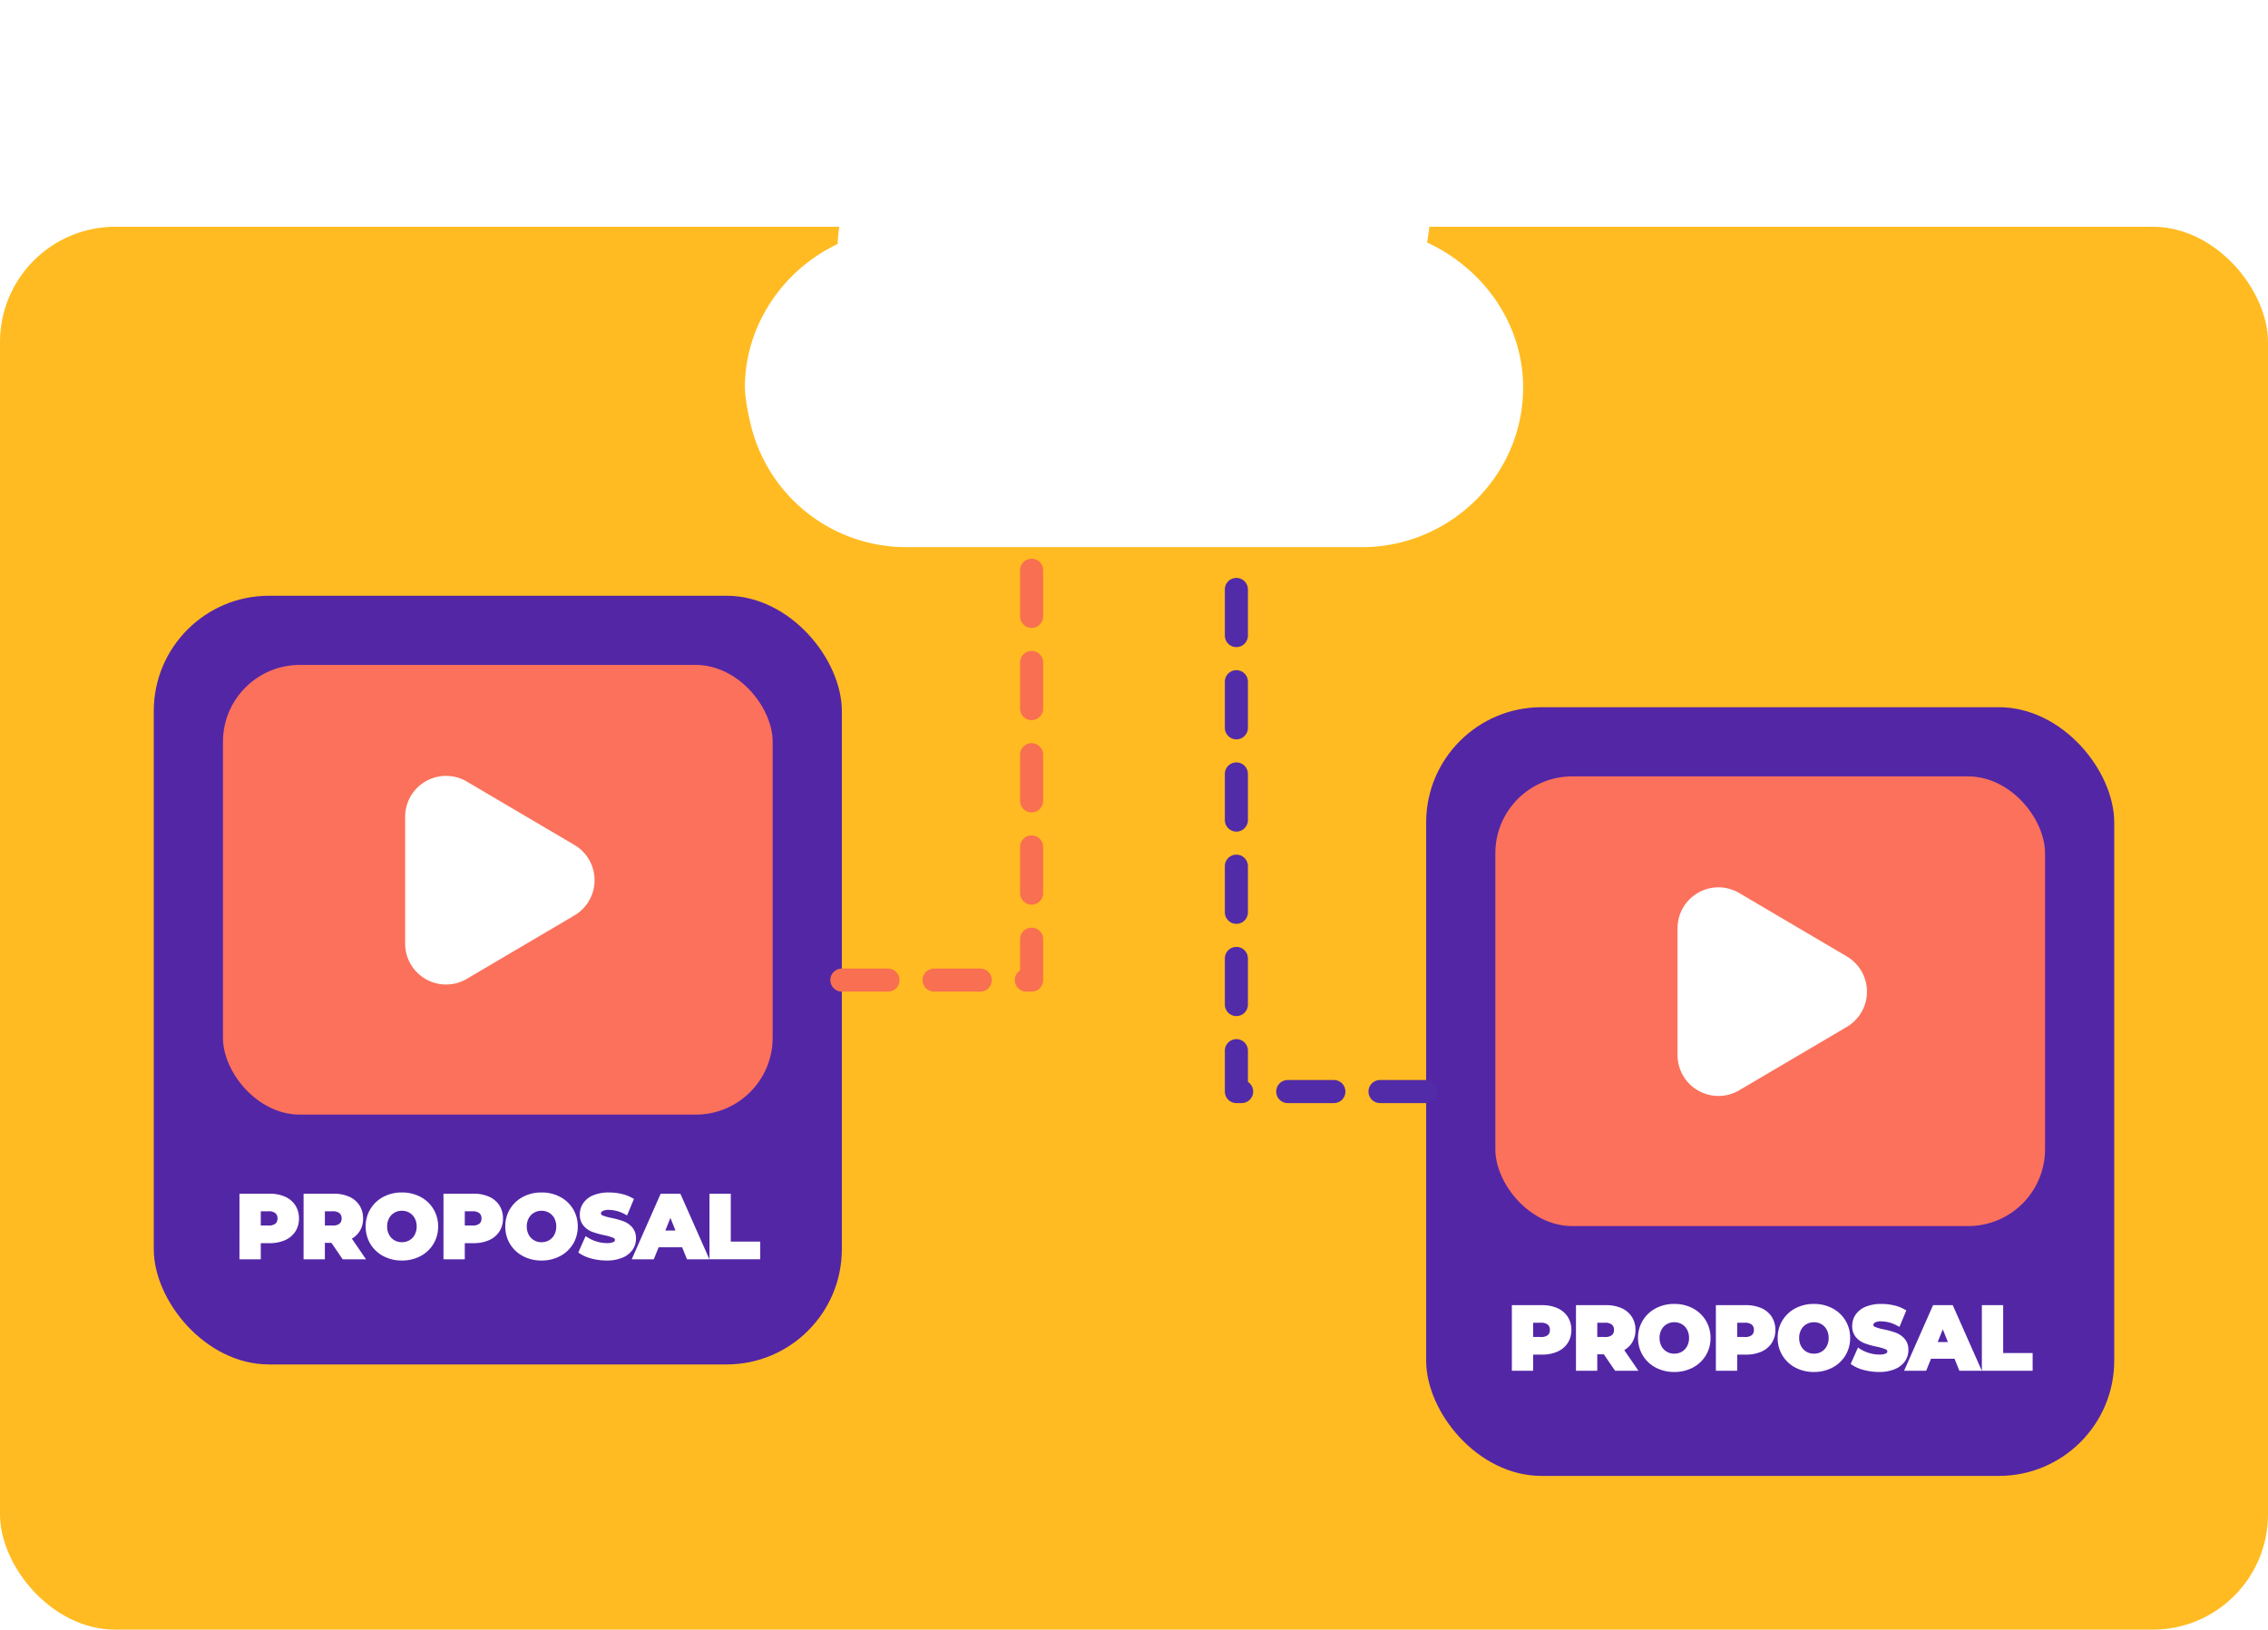 <svg xmlns="http://www.w3.org/2000/svg" xmlns:xlink="http://www.w3.org/1999/xlink" width="590" height="424" viewBox="0 0 590 424"><defs><filter id="a" x="75.394" y="171.848" width="109.276" height="114.307" filterUnits="userSpaceOnUse"><feOffset input="SourceAlpha"/><feGaussianBlur stdDeviation="10" result="b"/><feFlood flood-color="#ffffb4"/><feComposite operator="in" in2="b"/><feComposite in="SourceGraphic"/></filter><filter id="c" x="406.394" y="200.848" width="109.276" height="114.307" filterUnits="userSpaceOnUse"><feOffset input="SourceAlpha"/><feGaussianBlur stdDeviation="10" result="d"/><feFlood flood-color="#ffffb4"/><feComposite operator="in" in2="d"/><feComposite in="SourceGraphic"/></filter></defs><g transform="translate(-968 -26544)"><rect width="590" height="365" rx="30" transform="translate(968 26603)" fill="#ffbb21"/><g transform="translate(1161.769 26468)"><g transform="translate(0 76)"><path d="M177.46,139.092a53.391,53.391,0,0,0-98.281-37.176,41.648,41.648,0,0,0-55.052,37.57C9.774,146.3,0,160.819,0,176.836a42.333,42.333,0,0,0,1.189,8.121l.006.006a41.587,41.587,0,0,0,40.721,33.394h118.63c22.892,0,41.916-18.629,41.916-41.521C202.462,160.646,192.555,146.072,177.46,139.092Z" transform="translate(0 -76)" fill="#fff"/></g></g><g transform="translate(-23 -2.947)"><rect width="179" height="200" rx="30" transform="translate(1031 26701.947)" fill="#5326a6"/><rect width="143" height="117" rx="20" transform="translate(1049 26719.947)" fill="#fc715b"/><path d="M-73.844-19.671a9.161,9.161,0,0,1,3.786.723,5.614,5.614,0,0,1,2.478,2.065,5.662,5.662,0,0,1,.872,3.155,5.606,5.606,0,0,1-.872,3.143,5.642,5.642,0,0,1-2.478,2.054,9.161,9.161,0,0,1-3.786.723h-2.8v4.2h-4.543V-19.671Zm-.275,8.283A3.174,3.174,0,0,0-72.008-12a2.154,2.154,0,0,0,.711-1.732,2.189,2.189,0,0,0-.711-1.744,3.133,3.133,0,0,0-2.111-.62h-2.524v4.7Zm16.635,3.511h-2.478v4.268h-4.543V-19.671h7.342a9.161,9.161,0,0,1,3.786.723A5.614,5.614,0,0,1-50.9-16.883a5.662,5.662,0,0,1,.872,3.155,5.594,5.594,0,0,1-.815,3.04A5.509,5.509,0,0,1-53.17-8.657l3.465,5.048H-54.57Zm2.868-5.851a2.189,2.189,0,0,0-.711-1.744,3.133,3.133,0,0,0-2.111-.62h-2.524v4.7h2.524A3.174,3.174,0,0,0-55.327-12,2.154,2.154,0,0,0-54.616-13.728Zm15.189,10.44A9.606,9.606,0,0,1-44-4.367a8.1,8.1,0,0,1-3.189-2.983,8.09,8.09,0,0,1-1.159-4.291,8.09,8.09,0,0,1,1.159-4.291A8.1,8.1,0,0,1-44-18.914a9.606,9.606,0,0,1,4.577-1.078,9.606,9.606,0,0,1,4.577,1.078,8.1,8.1,0,0,1,3.189,2.983A8.09,8.09,0,0,1-30.5-11.64,8.09,8.09,0,0,1-31.66-7.349a8.1,8.1,0,0,1-3.189,2.983A9.606,9.606,0,0,1-39.426-3.288Zm0-3.763a4.3,4.3,0,0,0,2.2-.574,4.126,4.126,0,0,0,1.56-1.618,4.9,4.9,0,0,0,.574-2.4,4.9,4.9,0,0,0-.574-2.4,4.126,4.126,0,0,0-1.56-1.618,4.3,4.3,0,0,0-2.2-.574,4.3,4.3,0,0,0-2.2.574,4.126,4.126,0,0,0-1.56,1.618,4.9,4.9,0,0,0-.574,2.4,4.9,4.9,0,0,0,.574,2.4,4.126,4.126,0,0,0,1.56,1.618A4.3,4.3,0,0,0-39.426-7.051Zm18.654-12.62a9.161,9.161,0,0,1,3.786.723,5.614,5.614,0,0,1,2.478,2.065,5.662,5.662,0,0,1,.872,3.155,5.606,5.606,0,0,1-.872,3.143,5.642,5.642,0,0,1-2.478,2.054,9.161,9.161,0,0,1-3.786.723h-2.8v4.2h-4.543V-19.671Zm-.275,8.283A3.174,3.174,0,0,0-18.937-12a2.154,2.154,0,0,0,.711-1.732,2.189,2.189,0,0,0-.711-1.744,3.133,3.133,0,0,0-2.111-.62h-2.524v4.7ZM-3.1-3.288A9.606,9.606,0,0,1-7.682-4.367a8.1,8.1,0,0,1-3.189-2.983A8.09,8.09,0,0,1-12.03-11.64a8.09,8.09,0,0,1,1.159-4.291,8.1,8.1,0,0,1,3.189-2.983A9.606,9.606,0,0,1-3.1-19.992a9.606,9.606,0,0,1,4.577,1.078,8.1,8.1,0,0,1,3.189,2.983A8.09,8.09,0,0,1,5.821-11.64,8.09,8.09,0,0,1,4.662-7.349,8.1,8.1,0,0,1,1.473-4.367,9.606,9.606,0,0,1-3.1-3.288Zm0-3.763A4.3,4.3,0,0,0-.9-7.625,4.126,4.126,0,0,0,.658-9.242a4.9,4.9,0,0,0,.574-2.4,4.9,4.9,0,0,0-.574-2.4A4.126,4.126,0,0,0-.9-15.655a4.3,4.3,0,0,0-2.2-.574,4.3,4.3,0,0,0-2.2.574,4.126,4.126,0,0,0-1.56,1.618,4.9,4.9,0,0,0-.574,2.4,4.9,4.9,0,0,0,.574,2.4,4.126,4.126,0,0,0,1.56,1.618A4.3,4.3,0,0,0-3.1-7.051ZM13.852-3.288a14.849,14.849,0,0,1-3.786-.482A9.312,9.312,0,0,1,7.083-5.055L8.574-8.4a9.651,9.651,0,0,0,2.5,1.147,9.521,9.521,0,0,0,2.8.436q2.616,0,2.616-1.308a1.083,1.083,0,0,0-.746-1.021,13.714,13.714,0,0,0-2.4-.7,22.886,22.886,0,0,1-3.029-.837A5.1,5.1,0,0,1,8.23-12.122a3.875,3.875,0,0,1-.872-2.662,4.608,4.608,0,0,1,.8-2.65,5.374,5.374,0,0,1,2.4-1.87,9.869,9.869,0,0,1,3.912-.688,13.8,13.8,0,0,1,3.12.356A9.556,9.556,0,0,1,20.3-18.592l-1.4,3.373a9.35,9.35,0,0,0-4.451-1.239,3.732,3.732,0,0,0-1.973.4,1.2,1.2,0,0,0-.62,1.044,1.035,1.035,0,0,0,.734.964,13.276,13.276,0,0,0,2.363.665,22.139,22.139,0,0,1,3.04.837,5.25,5.25,0,0,1,2.088,1.423,3.8,3.8,0,0,1,.883,2.65,4.518,4.518,0,0,1-.8,2.616,5.474,5.474,0,0,1-2.409,1.87A9.745,9.745,0,0,1,13.852-3.288ZM33.814-6.73H27.022L25.76-3.609H21.125l7.09-16.061h4.474L39.8-3.609H35.076Zm-1.331-3.35-2.065-5.14-2.065,5.14Zm8.6-9.591H45.63V-7.212h7.664v3.6H41.087Z" transform="translate(1134.978 26877.695)" fill="#fff"/><path d="M-39.426-20.492a10.144,10.144,0,0,1,4.812,1.137,8.633,8.633,0,0,1,3.382,3.165A8.62,8.62,0,0,1-30-11.64a8.62,8.62,0,0,1-1.232,4.551,8.633,8.633,0,0,1-3.382,3.165,10.144,10.144,0,0,1-4.812,1.137,10.144,10.144,0,0,1-4.812-1.137A8.633,8.633,0,0,1-47.62-7.089a8.62,8.62,0,0,1-1.232-4.551,8.62,8.62,0,0,1,1.232-4.551,8.632,8.632,0,0,1,3.382-3.165A10.144,10.144,0,0,1-39.426-20.492Zm0,16.7a9.157,9.157,0,0,0,4.343-1.02,7.646,7.646,0,0,0,3-2.8A7.634,7.634,0,0,0-31-11.64a7.634,7.634,0,0,0-1.086-4.031,7.646,7.646,0,0,0-3-2.8,9.157,9.157,0,0,0-4.343-1.02,9.156,9.156,0,0,0-4.343,1.02,7.646,7.646,0,0,0-3,2.8,7.634,7.634,0,0,0-1.086,4.031,7.634,7.634,0,0,0,1.086,4.031,7.646,7.646,0,0,0,3,2.8A9.157,9.157,0,0,0-39.426-3.788ZM-3.1-20.492a10.144,10.144,0,0,1,4.812,1.137,8.633,8.633,0,0,1,3.382,3.165A8.62,8.62,0,0,1,6.321-11.64,8.62,8.62,0,0,1,5.089-7.089,8.632,8.632,0,0,1,1.707-3.925,10.144,10.144,0,0,1-3.1-2.788,10.144,10.144,0,0,1-7.917-3.925,8.633,8.633,0,0,1-11.3-7.089,8.62,8.62,0,0,1-12.53-11.64,8.62,8.62,0,0,1-11.3-16.191a8.632,8.632,0,0,1,3.382-3.165A10.144,10.144,0,0,1-3.1-20.492Zm0,16.7a9.157,9.157,0,0,0,4.343-1.02,7.646,7.646,0,0,0,3-2.8A7.634,7.634,0,0,0,5.321-11.64a7.634,7.634,0,0,0-1.086-4.031,7.646,7.646,0,0,0-3-2.8A9.157,9.157,0,0,0-3.1-19.492a9.156,9.156,0,0,0-4.343,1.02,7.646,7.646,0,0,0-3,2.8A7.634,7.634,0,0,0-11.53-11.64a7.634,7.634,0,0,0,1.086,4.031,7.646,7.646,0,0,0,3,2.8A9.157,9.157,0,0,0-3.1-3.788Zm17.576-16.7a14.365,14.365,0,0,1,3.233.369,10.1,10.1,0,0,1,2.848,1.1l.375.221-1.779,4.286-.487-.263a8.9,8.9,0,0,0-4.214-1.179,3.2,3.2,0,0,0-1.7.321.7.7,0,0,0-.391.624c0,.1,0,.315.435.506a12.914,12.914,0,0,0,2.266.634,22.733,22.733,0,0,1,3.111.858,5.769,5.769,0,0,1,2.284,1.556,4.3,4.3,0,0,1,1.013,2.986,5.029,5.029,0,0,1-.891,2.9A5.988,5.988,0,0,1,17.952-3.53a10.28,10.28,0,0,1-4.1.741,15.419,15.419,0,0,1-3.913-.5A9.845,9.845,0,0,1,6.8-4.645l-.338-.236,1.9-4.265.492.325a9.2,9.2,0,0,0,2.372,1.087,9.066,9.066,0,0,0,2.653.414A4.127,4.127,0,0,0,15.613-7.6c.332-.166.378-.355.378-.534s-.053-.388-.449-.564a13.351,13.351,0,0,0-2.3-.668,23.464,23.464,0,0,1-3.093-.856,5.616,5.616,0,0,1-2.29-1.572,4.373,4.373,0,0,1-1-2.993,5.12,5.12,0,0,1,.89-2.931,5.887,5.887,0,0,1,2.613-2.048A10.4,10.4,0,0,1,14.471-20.492Zm5.194,2.122a9.479,9.479,0,0,0-2.187-.779,13.364,13.364,0,0,0-3.008-.343,9.427,9.427,0,0,0-3.714.647,4.91,4.91,0,0,0-2.182,1.692,4.082,4.082,0,0,0-.717,2.369A3.413,3.413,0,0,0,8.6-12.453a4.627,4.627,0,0,0,1.886,1.3,22.509,22.509,0,0,0,2.961.818,14.027,14.027,0,0,1,2.5.732A1.558,1.558,0,0,1,16.99-8.13,1.53,1.53,0,0,1,16.06-6.7a4.966,4.966,0,0,1-2.185.38,10.064,10.064,0,0,1-2.946-.458,10.646,10.646,0,0,1-2.129-.9L7.713-5.242a9.559,9.559,0,0,0,2.479.988,14.418,14.418,0,0,0,3.659.465,9.3,9.3,0,0,0,3.7-.658,5.011,5.011,0,0,0,2.2-1.695,3.993,3.993,0,0,0,.715-2.333,3.294,3.294,0,0,0-.754-2.314,4.779,4.779,0,0,0-1.892-1.29,21.761,21.761,0,0,0-2.97-.817,13.572,13.572,0,0,1-2.46-.7,1.5,1.5,0,0,1-1.034-1.422,1.692,1.692,0,0,1,.848-1.464,4.145,4.145,0,0,1,2.245-.482,9.594,9.594,0,0,1,4.2,1.047Zm-101.352-1.8h7.842a9.7,9.7,0,0,1,3.991.767,6.131,6.131,0,0,1,2.692,2.249,6.178,6.178,0,0,1,.953,3.427,6.121,6.121,0,0,1-.954,3.417,6.159,6.159,0,0,1-2.691,2.236,9.7,9.7,0,0,1-3.991.767h-2.3v4.2h-5.543Zm7.842,11.862a8.711,8.711,0,0,0,3.581-.679A5.176,5.176,0,0,0-68-10.859a5.141,5.141,0,0,0,.79-2.869A5.2,5.2,0,0,0-68-16.611a5.149,5.149,0,0,0-2.264-1.881,8.711,8.711,0,0,0-3.581-.679h-6.842V-4.109h3.543v-4.2Zm8.839-11.862h7.842a9.7,9.7,0,0,1,3.991.767,6.131,6.131,0,0,1,2.692,2.249,6.178,6.178,0,0,1,.953,3.427,6.11,6.11,0,0,1-.891,3.306A5.883,5.883,0,0,1-52.443-8.48l3.686,5.371h-6.078l-2.914-4.268h-1.714v4.268h-5.543Zm14.35,16.061-3.256-4.744.523-.254a5.043,5.043,0,0,0,2.124-1.847,5.129,5.129,0,0,0,.738-2.774,5.2,5.2,0,0,0-.791-2.883,5.149,5.149,0,0,0-2.264-1.881,8.711,8.711,0,0,0-3.581-.679h-6.842V-4.109h3.543V-8.377h3.242l2.914,4.268Zm22.041-16.061h7.842a9.7,9.7,0,0,1,3.991.767,6.131,6.131,0,0,1,2.692,2.249,6.178,6.178,0,0,1,.953,3.427,6.121,6.121,0,0,1-.954,3.417,6.159,6.159,0,0,1-2.691,2.236,9.7,9.7,0,0,1-3.991.767h-2.3v4.2h-5.543Zm7.842,11.862a8.711,8.711,0,0,0,3.581-.679,5.176,5.176,0,0,0,2.265-1.872,5.141,5.141,0,0,0,.79-2.869,5.2,5.2,0,0,0-.791-2.883,5.148,5.148,0,0,0-2.264-1.881,8.711,8.711,0,0,0-3.581-.679h-6.842V-4.109h3.543v-4.2ZM27.889-20.171h5.125L40.57-3.109H34.738L33.476-6.23H27.359L26.1-3.109H20.358Zm4.475,1H28.541L21.892-4.109h3.53l1.262-3.12h7.466l1.262,3.12h3.621Zm8.223-1H46.13V-7.712h7.664v4.6H40.587Zm4.543,1H41.587V-4.109H52.794v-2.6H45.13Zm-84.557,2.442a4.815,4.815,0,0,1,2.454.641,4.638,4.638,0,0,1,1.747,1.809,5.413,5.413,0,0,1,.635,2.639A5.413,5.413,0,0,1-35.225-9a4.638,4.638,0,0,1-1.747,1.809,4.815,4.815,0,0,1-2.454.641,4.815,4.815,0,0,1-2.454-.641A4.638,4.638,0,0,1-43.628-9a5.413,5.413,0,0,1-.635-2.639,5.413,5.413,0,0,1,.635-2.639,4.638,4.638,0,0,1,1.747-1.809A4.815,4.815,0,0,1-39.426-16.729Zm0,9.178a3.828,3.828,0,0,0,1.951-.506A3.6,3.6,0,0,0-36.1-9.483a4.427,4.427,0,0,0,.512-2.157A4.427,4.427,0,0,0-36.1-13.8a3.6,3.6,0,0,0-1.373-1.426,3.828,3.828,0,0,0-1.951-.506,3.828,3.828,0,0,0-1.951.506A3.6,3.6,0,0,0-42.751-13.8a4.427,4.427,0,0,0-.512,2.157,4.427,4.427,0,0,0,.512,2.157,3.6,3.6,0,0,0,1.373,1.426A3.828,3.828,0,0,0-39.426-7.551ZM-3.1-16.729a4.815,4.815,0,0,1,2.454.641A4.638,4.638,0,0,1,1.1-14.279a5.413,5.413,0,0,1,.635,2.639A5.413,5.413,0,0,1,1.1-9,4.638,4.638,0,0,1-.651-7.192,4.815,4.815,0,0,1-3.1-6.551a4.815,4.815,0,0,1-2.454-.641A4.638,4.638,0,0,1-7.306-9a5.413,5.413,0,0,1-.635-2.639,5.413,5.413,0,0,1,.635-2.639,4.638,4.638,0,0,1,1.747-1.809A4.815,4.815,0,0,1-3.1-16.729Zm0,9.178a3.828,3.828,0,0,0,1.951-.506A3.6,3.6,0,0,0,.22-9.483,4.427,4.427,0,0,0,.732-11.64,4.427,4.427,0,0,0,.22-13.8a3.6,3.6,0,0,0-1.373-1.426A3.828,3.828,0,0,0-3.1-15.729a3.828,3.828,0,0,0-1.951.506A3.6,3.6,0,0,0-6.429-13.8a4.427,4.427,0,0,0-.512,2.157,4.427,4.427,0,0,0,.512,2.157A3.6,3.6,0,0,0-5.056-8.057,3.828,3.828,0,0,0-3.1-7.551Zm-74.038-9.04h3.024a3.619,3.619,0,0,1,2.439.742,2.676,2.676,0,0,1,.883,2.121,2.641,2.641,0,0,1-.886,2.112,3.66,3.66,0,0,1-2.436.728h-3.024Zm3.024,4.7a2.724,2.724,0,0,0,1.786-.488,1.666,1.666,0,0,0,.536-1.352,1.7,1.7,0,0,0-.54-1.367,2.682,2.682,0,0,0-1.783-.5h-2.024v3.7Zm13.657-4.7h3.024A3.619,3.619,0,0,1-55-15.849a2.676,2.676,0,0,1,.883,2.121A2.641,2.641,0,0,1-55-11.616a3.66,3.66,0,0,1-2.436.728h-3.024Zm3.024,4.7a2.724,2.724,0,0,0,1.786-.488,1.667,1.667,0,0,0,.536-1.352,1.7,1.7,0,0,0-.54-1.367,2.682,2.682,0,0,0-1.783-.5h-2.024v3.7Zm33.367-4.7h3.024a3.619,3.619,0,0,1,2.439.742,2.676,2.676,0,0,1,.883,2.121,2.641,2.641,0,0,1-.886,2.112,3.66,3.66,0,0,1-2.436.728h-3.024Zm3.024,4.7a2.724,2.724,0,0,0,1.786-.488,1.667,1.667,0,0,0,.536-1.352,1.7,1.7,0,0,0-.54-1.367,2.682,2.682,0,0,0-1.783-.5h-2.024v3.7Zm51.465-4.673,2.8,6.981h-5.61Zm1.325,5.981-1.325-3.3-1.325,3.3Z" transform="translate(1134.978 26877.695)" fill="#fff"/><g transform="matrix(1, 0, 0, 1, 991, 26546.95)" filter="url(#a)"><path d="M21.727,10.088a10.642,10.642,0,0,1,18.337,0L56.56,38.08a10.642,10.642,0,0,1-9.169,16.045H14.4A10.642,10.642,0,0,1,5.232,38.08Z" transform="translate(159.52 198.11) rotate(90)" fill="#fff"/></g></g><g transform="translate(308 26.053)"><rect width="179" height="200" rx="30" transform="translate(1031 26701.947)" fill="#5326a6"/><rect width="143" height="117" rx="20" transform="translate(1049 26719.947)" fill="#fc715b"/><path d="M-73.844-19.671a9.161,9.161,0,0,1,3.786.723,5.614,5.614,0,0,1,2.478,2.065,5.662,5.662,0,0,1,.872,3.155,5.606,5.606,0,0,1-.872,3.143,5.642,5.642,0,0,1-2.478,2.054,9.161,9.161,0,0,1-3.786.723h-2.8v4.2h-4.543V-19.671Zm-.275,8.283A3.174,3.174,0,0,0-72.008-12a2.154,2.154,0,0,0,.711-1.732,2.189,2.189,0,0,0-.711-1.744,3.133,3.133,0,0,0-2.111-.62h-2.524v4.7Zm16.635,3.511h-2.478v4.268h-4.543V-19.671h7.342a9.161,9.161,0,0,1,3.786.723A5.614,5.614,0,0,1-50.9-16.883a5.662,5.662,0,0,1,.872,3.155,5.594,5.594,0,0,1-.815,3.04A5.509,5.509,0,0,1-53.17-8.657l3.465,5.048H-54.57Zm2.868-5.851a2.189,2.189,0,0,0-.711-1.744,3.133,3.133,0,0,0-2.111-.62h-2.524v4.7h2.524A3.174,3.174,0,0,0-55.327-12,2.154,2.154,0,0,0-54.616-13.728Zm15.189,10.44A9.606,9.606,0,0,1-44-4.367a8.1,8.1,0,0,1-3.189-2.983,8.09,8.09,0,0,1-1.159-4.291,8.09,8.09,0,0,1,1.159-4.291A8.1,8.1,0,0,1-44-18.914a9.606,9.606,0,0,1,4.577-1.078,9.606,9.606,0,0,1,4.577,1.078,8.1,8.1,0,0,1,3.189,2.983A8.09,8.09,0,0,1-30.5-11.64,8.09,8.09,0,0,1-31.66-7.349a8.1,8.1,0,0,1-3.189,2.983A9.606,9.606,0,0,1-39.426-3.288Zm0-3.763a4.3,4.3,0,0,0,2.2-.574,4.126,4.126,0,0,0,1.56-1.618,4.9,4.9,0,0,0,.574-2.4,4.9,4.9,0,0,0-.574-2.4,4.126,4.126,0,0,0-1.56-1.618,4.3,4.3,0,0,0-2.2-.574,4.3,4.3,0,0,0-2.2.574,4.126,4.126,0,0,0-1.56,1.618,4.9,4.9,0,0,0-.574,2.4,4.9,4.9,0,0,0,.574,2.4,4.126,4.126,0,0,0,1.56,1.618A4.3,4.3,0,0,0-39.426-7.051Zm18.654-12.62a9.161,9.161,0,0,1,3.786.723,5.614,5.614,0,0,1,2.478,2.065,5.662,5.662,0,0,1,.872,3.155,5.606,5.606,0,0,1-.872,3.143,5.642,5.642,0,0,1-2.478,2.054,9.161,9.161,0,0,1-3.786.723h-2.8v4.2h-4.543V-19.671Zm-.275,8.283A3.174,3.174,0,0,0-18.937-12a2.154,2.154,0,0,0,.711-1.732,2.189,2.189,0,0,0-.711-1.744,3.133,3.133,0,0,0-2.111-.62h-2.524v4.7ZM-3.1-3.288A9.606,9.606,0,0,1-7.682-4.367a8.1,8.1,0,0,1-3.189-2.983A8.09,8.09,0,0,1-12.03-11.64a8.09,8.09,0,0,1,1.159-4.291,8.1,8.1,0,0,1,3.189-2.983A9.606,9.606,0,0,1-3.1-19.992a9.606,9.606,0,0,1,4.577,1.078,8.1,8.1,0,0,1,3.189,2.983A8.09,8.09,0,0,1,5.821-11.64,8.09,8.09,0,0,1,4.662-7.349,8.1,8.1,0,0,1,1.473-4.367,9.606,9.606,0,0,1-3.1-3.288Zm0-3.763A4.3,4.3,0,0,0-.9-7.625,4.126,4.126,0,0,0,.658-9.242a4.9,4.9,0,0,0,.574-2.4,4.9,4.9,0,0,0-.574-2.4A4.126,4.126,0,0,0-.9-15.655a4.3,4.3,0,0,0-2.2-.574,4.3,4.3,0,0,0-2.2.574,4.126,4.126,0,0,0-1.56,1.618,4.9,4.9,0,0,0-.574,2.4,4.9,4.9,0,0,0,.574,2.4,4.126,4.126,0,0,0,1.56,1.618A4.3,4.3,0,0,0-3.1-7.051ZM13.852-3.288a14.849,14.849,0,0,1-3.786-.482A9.312,9.312,0,0,1,7.083-5.055L8.574-8.4a9.651,9.651,0,0,0,2.5,1.147,9.521,9.521,0,0,0,2.8.436q2.616,0,2.616-1.308a1.083,1.083,0,0,0-.746-1.021,13.714,13.714,0,0,0-2.4-.7,22.886,22.886,0,0,1-3.029-.837A5.1,5.1,0,0,1,8.23-12.122a3.875,3.875,0,0,1-.872-2.662,4.608,4.608,0,0,1,.8-2.65,5.374,5.374,0,0,1,2.4-1.87,9.869,9.869,0,0,1,3.912-.688,13.8,13.8,0,0,1,3.12.356A9.556,9.556,0,0,1,20.3-18.592l-1.4,3.373a9.35,9.35,0,0,0-4.451-1.239,3.732,3.732,0,0,0-1.973.4,1.2,1.2,0,0,0-.62,1.044,1.035,1.035,0,0,0,.734.964,13.276,13.276,0,0,0,2.363.665,22.139,22.139,0,0,1,3.04.837,5.25,5.25,0,0,1,2.088,1.423,3.8,3.8,0,0,1,.883,2.65,4.518,4.518,0,0,1-.8,2.616,5.474,5.474,0,0,1-2.409,1.87A9.745,9.745,0,0,1,13.852-3.288ZM33.814-6.73H27.022L25.76-3.609H21.125l7.09-16.061h4.474L39.8-3.609H35.076Zm-1.331-3.35-2.065-5.14-2.065,5.14Zm8.6-9.591H45.63V-7.212h7.664v3.6H41.087Z" transform="translate(1134.978 26877.695)" fill="#fff"/><path d="M-39.426-20.492a10.144,10.144,0,0,1,4.812,1.137,8.633,8.633,0,0,1,3.382,3.165A8.62,8.62,0,0,1-30-11.64a8.62,8.62,0,0,1-1.232,4.551,8.633,8.633,0,0,1-3.382,3.165,10.144,10.144,0,0,1-4.812,1.137,10.144,10.144,0,0,1-4.812-1.137A8.633,8.633,0,0,1-47.62-7.089a8.62,8.62,0,0,1-1.232-4.551,8.62,8.62,0,0,1,1.232-4.551,8.632,8.632,0,0,1,3.382-3.165A10.144,10.144,0,0,1-39.426-20.492Zm0,16.7a9.157,9.157,0,0,0,4.343-1.02,7.646,7.646,0,0,0,3-2.8A7.634,7.634,0,0,0-31-11.64a7.634,7.634,0,0,0-1.086-4.031,7.646,7.646,0,0,0-3-2.8,9.157,9.157,0,0,0-4.343-1.02,9.156,9.156,0,0,0-4.343,1.02,7.646,7.646,0,0,0-3,2.8,7.634,7.634,0,0,0-1.086,4.031,7.634,7.634,0,0,0,1.086,4.031,7.646,7.646,0,0,0,3,2.8A9.157,9.157,0,0,0-39.426-3.788ZM-3.1-20.492a10.144,10.144,0,0,1,4.812,1.137,8.633,8.633,0,0,1,3.382,3.165A8.62,8.62,0,0,1,6.321-11.64,8.62,8.62,0,0,1,5.089-7.089,8.632,8.632,0,0,1,1.707-3.925,10.144,10.144,0,0,1-3.1-2.788,10.144,10.144,0,0,1-7.917-3.925,8.633,8.633,0,0,1-11.3-7.089,8.62,8.62,0,0,1-12.53-11.64,8.62,8.62,0,0,1-11.3-16.191a8.632,8.632,0,0,1,3.382-3.165A10.144,10.144,0,0,1-3.1-20.492Zm0,16.7a9.157,9.157,0,0,0,4.343-1.02,7.646,7.646,0,0,0,3-2.8A7.634,7.634,0,0,0,5.321-11.64a7.634,7.634,0,0,0-1.086-4.031,7.646,7.646,0,0,0-3-2.8A9.157,9.157,0,0,0-3.1-19.492a9.156,9.156,0,0,0-4.343,1.02,7.646,7.646,0,0,0-3,2.8A7.634,7.634,0,0,0-11.53-11.64a7.634,7.634,0,0,0,1.086,4.031,7.646,7.646,0,0,0,3,2.8A9.157,9.157,0,0,0-3.1-3.788Zm17.576-16.7a14.365,14.365,0,0,1,3.233.369,10.1,10.1,0,0,1,2.848,1.1l.375.221-1.779,4.286-.487-.263a8.9,8.9,0,0,0-4.214-1.179,3.2,3.2,0,0,0-1.7.321.7.7,0,0,0-.391.624c0,.1,0,.315.435.506a12.914,12.914,0,0,0,2.266.634,22.733,22.733,0,0,1,3.111.858,5.769,5.769,0,0,1,2.284,1.556,4.3,4.3,0,0,1,1.013,2.986,5.029,5.029,0,0,1-.891,2.9A5.988,5.988,0,0,1,17.952-3.53a10.28,10.28,0,0,1-4.1.741,15.419,15.419,0,0,1-3.913-.5A9.845,9.845,0,0,1,6.8-4.645l-.338-.236,1.9-4.265.492.325a9.2,9.2,0,0,0,2.372,1.087,9.066,9.066,0,0,0,2.653.414A4.127,4.127,0,0,0,15.613-7.6c.332-.166.378-.355.378-.534s-.053-.388-.449-.564a13.351,13.351,0,0,0-2.3-.668,23.464,23.464,0,0,1-3.093-.856,5.616,5.616,0,0,1-2.29-1.572,4.373,4.373,0,0,1-1-2.993,5.12,5.12,0,0,1,.89-2.931,5.887,5.887,0,0,1,2.613-2.048A10.4,10.4,0,0,1,14.471-20.492Zm5.194,2.122a9.479,9.479,0,0,0-2.187-.779,13.364,13.364,0,0,0-3.008-.343,9.427,9.427,0,0,0-3.714.647,4.91,4.91,0,0,0-2.182,1.692,4.082,4.082,0,0,0-.717,2.369A3.413,3.413,0,0,0,8.6-12.453a4.627,4.627,0,0,0,1.886,1.3,22.509,22.509,0,0,0,2.961.818,14.027,14.027,0,0,1,2.5.732A1.558,1.558,0,0,1,16.99-8.13,1.53,1.53,0,0,1,16.06-6.7a4.966,4.966,0,0,1-2.185.38,10.064,10.064,0,0,1-2.946-.458,10.646,10.646,0,0,1-2.129-.9L7.713-5.242a9.559,9.559,0,0,0,2.479.988,14.418,14.418,0,0,0,3.659.465,9.3,9.3,0,0,0,3.7-.658,5.011,5.011,0,0,0,2.2-1.695,3.993,3.993,0,0,0,.715-2.333,3.294,3.294,0,0,0-.754-2.314,4.779,4.779,0,0,0-1.892-1.29,21.761,21.761,0,0,0-2.97-.817,13.572,13.572,0,0,1-2.46-.7,1.5,1.5,0,0,1-1.034-1.422,1.692,1.692,0,0,1,.848-1.464,4.145,4.145,0,0,1,2.245-.482,9.594,9.594,0,0,1,4.2,1.047Zm-101.352-1.8h7.842a9.7,9.7,0,0,1,3.991.767,6.131,6.131,0,0,1,2.692,2.249,6.178,6.178,0,0,1,.953,3.427,6.121,6.121,0,0,1-.954,3.417,6.159,6.159,0,0,1-2.691,2.236,9.7,9.7,0,0,1-3.991.767h-2.3v4.2h-5.543Zm7.842,11.862a8.711,8.711,0,0,0,3.581-.679A5.176,5.176,0,0,0-68-10.859a5.141,5.141,0,0,0,.79-2.869A5.2,5.2,0,0,0-68-16.611a5.149,5.149,0,0,0-2.264-1.881,8.711,8.711,0,0,0-3.581-.679h-6.842V-4.109h3.543v-4.2Zm8.839-11.862h7.842a9.7,9.7,0,0,1,3.991.767,6.131,6.131,0,0,1,2.692,2.249,6.178,6.178,0,0,1,.953,3.427,6.11,6.11,0,0,1-.891,3.306A5.883,5.883,0,0,1-52.443-8.48l3.686,5.371h-6.078l-2.914-4.268h-1.714v4.268h-5.543Zm14.35,16.061-3.256-4.744.523-.254a5.043,5.043,0,0,0,2.124-1.847,5.129,5.129,0,0,0,.738-2.774,5.2,5.2,0,0,0-.791-2.883,5.149,5.149,0,0,0-2.264-1.881,8.711,8.711,0,0,0-3.581-.679h-6.842V-4.109h3.543V-8.377h3.242l2.914,4.268Zm22.041-16.061h7.842a9.7,9.7,0,0,1,3.991.767,6.131,6.131,0,0,1,2.692,2.249,6.178,6.178,0,0,1,.953,3.427,6.121,6.121,0,0,1-.954,3.417,6.159,6.159,0,0,1-2.691,2.236,9.7,9.7,0,0,1-3.991.767h-2.3v4.2h-5.543Zm7.842,11.862a8.711,8.711,0,0,0,3.581-.679,5.176,5.176,0,0,0,2.265-1.872,5.141,5.141,0,0,0,.79-2.869,5.2,5.2,0,0,0-.791-2.883,5.148,5.148,0,0,0-2.264-1.881,8.711,8.711,0,0,0-3.581-.679h-6.842V-4.109h3.543v-4.2ZM27.889-20.171h5.125L40.57-3.109H34.738L33.476-6.23H27.359L26.1-3.109H20.358Zm4.475,1H28.541L21.892-4.109h3.53l1.262-3.12h7.466l1.262,3.12h3.621Zm8.223-1H46.13V-7.712h7.664v4.6H40.587Zm4.543,1H41.587V-4.109H52.794v-2.6H45.13Zm-84.557,2.442a4.815,4.815,0,0,1,2.454.641,4.638,4.638,0,0,1,1.747,1.809,5.413,5.413,0,0,1,.635,2.639A5.413,5.413,0,0,1-35.225-9a4.638,4.638,0,0,1-1.747,1.809,4.815,4.815,0,0,1-2.454.641,4.815,4.815,0,0,1-2.454-.641A4.638,4.638,0,0,1-43.628-9a5.413,5.413,0,0,1-.635-2.639,5.413,5.413,0,0,1,.635-2.639,4.638,4.638,0,0,1,1.747-1.809A4.815,4.815,0,0,1-39.426-16.729Zm0,9.178a3.828,3.828,0,0,0,1.951-.506A3.6,3.6,0,0,0-36.1-9.483a4.427,4.427,0,0,0,.512-2.157A4.427,4.427,0,0,0-36.1-13.8a3.6,3.6,0,0,0-1.373-1.426,3.828,3.828,0,0,0-1.951-.506,3.828,3.828,0,0,0-1.951.506A3.6,3.6,0,0,0-42.751-13.8a4.427,4.427,0,0,0-.512,2.157,4.427,4.427,0,0,0,.512,2.157,3.6,3.6,0,0,0,1.373,1.426A3.828,3.828,0,0,0-39.426-7.551ZM-3.1-16.729a4.815,4.815,0,0,1,2.454.641A4.638,4.638,0,0,1,1.1-14.279a5.413,5.413,0,0,1,.635,2.639A5.413,5.413,0,0,1,1.1-9,4.638,4.638,0,0,1-.651-7.192,4.815,4.815,0,0,1-3.1-6.551a4.815,4.815,0,0,1-2.454-.641A4.638,4.638,0,0,1-7.306-9a5.413,5.413,0,0,1-.635-2.639,5.413,5.413,0,0,1,.635-2.639,4.638,4.638,0,0,1,1.747-1.809A4.815,4.815,0,0,1-3.1-16.729Zm0,9.178a3.828,3.828,0,0,0,1.951-.506A3.6,3.6,0,0,0,.22-9.483,4.427,4.427,0,0,0,.732-11.64,4.427,4.427,0,0,0,.22-13.8a3.6,3.6,0,0,0-1.373-1.426A3.828,3.828,0,0,0-3.1-15.729a3.828,3.828,0,0,0-1.951.506A3.6,3.6,0,0,0-6.429-13.8a4.427,4.427,0,0,0-.512,2.157,4.427,4.427,0,0,0,.512,2.157A3.6,3.6,0,0,0-5.056-8.057,3.828,3.828,0,0,0-3.1-7.551Zm-74.038-9.04h3.024a3.619,3.619,0,0,1,2.439.742,2.676,2.676,0,0,1,.883,2.121,2.641,2.641,0,0,1-.886,2.112,3.66,3.66,0,0,1-2.436.728h-3.024Zm3.024,4.7a2.724,2.724,0,0,0,1.786-.488,1.666,1.666,0,0,0,.536-1.352,1.7,1.7,0,0,0-.54-1.367,2.682,2.682,0,0,0-1.783-.5h-2.024v3.7Zm13.657-4.7h3.024A3.619,3.619,0,0,1-55-15.849a2.676,2.676,0,0,1,.883,2.121A2.641,2.641,0,0,1-55-11.616a3.66,3.66,0,0,1-2.436.728h-3.024Zm3.024,4.7a2.724,2.724,0,0,0,1.786-.488,1.667,1.667,0,0,0,.536-1.352,1.7,1.7,0,0,0-.54-1.367,2.682,2.682,0,0,0-1.783-.5h-2.024v3.7Zm33.367-4.7h3.024a3.619,3.619,0,0,1,2.439.742,2.676,2.676,0,0,1,.883,2.121,2.641,2.641,0,0,1-.886,2.112,3.66,3.66,0,0,1-2.436.728h-3.024Zm3.024,4.7a2.724,2.724,0,0,0,1.786-.488,1.667,1.667,0,0,0,.536-1.352,1.7,1.7,0,0,0-.54-1.367,2.682,2.682,0,0,0-1.783-.5h-2.024v3.7Zm51.465-4.673,2.8,6.981h-5.61Zm1.325,5.981-1.325-3.3-1.325,3.3Z" transform="translate(1134.978 26877.695)" fill="#fff"/><g transform="matrix(1, 0, 0, 1, 660, 26517.95)" filter="url(#c)"><path d="M21.727,10.088a10.642,10.642,0,0,1,18.337,0L56.56,38.08a10.642,10.642,0,0,1-9.169,16.045H14.4A10.642,10.642,0,0,1,5.232,38.08Z" transform="translate(490.52 227.11) rotate(90)" fill="#fff"/></g></g><path d="M-4712.636,2431H-4714a3,3,0,0,1-3-3,3,3,0,0,1,1.364-2.515v-8.121a3,3,0,0,1,3-3,3,3,0,0,1,3,3V2428A3,3,0,0,1-4712.636,2431Zm-13.364,0h-12a3,3,0,0,1-3-3,3,3,0,0,1,3-3h12a3,3,0,0,1,3,3A3,3,0,0,1-4726,2431Zm-24,0h-12a3,3,0,0,1-3-3,3,3,0,0,1,3-3h12a3,3,0,0,1,3,3A3,3,0,0,1-4750,2431Zm37.364-22.636a3,3,0,0,1-3-3v-12a3,3,0,0,1,3-3,3,3,0,0,1,3,3v12A3,3,0,0,1-4712.636,2408.364Zm0-24a3,3,0,0,1-3-3v-12a3,3,0,0,1,3-3,3,3,0,0,1,3,3v12A3,3,0,0,1-4712.636,2384.364Zm0-24a3,3,0,0,1-3-3v-12a3,3,0,0,1,3-3,3,3,0,0,1,3,3v12A3,3,0,0,1-4712.636,2360.364Zm0-24a3,3,0,0,1-3-3v-12a3,3,0,0,1,3-3,3,3,0,0,1,3,3v12A3,3,0,0,1-4712.636,2336.364Z" transform="translate(5949 24371)" fill="#f86f51"/><path d="M-4712.637,2431h-12a3,3,0,0,1-3-3,3,3,0,0,1,3-3h12a3,3,0,0,1,3,3A3,3,0,0,1-4712.637,2431Zm-24,0h-12a3,3,0,0,1-3-3,3,3,0,0,1,3-3h12a3,3,0,0,1,3,3A3,3,0,0,1-4736.637,2431Zm-24,0H-4762a3,3,0,0,1-3-3v-10.636a3,3,0,0,1,3-3,3,3,0,0,1,3,3v8.121a3,3,0,0,1,1.364,2.515A3,3,0,0,1-4760.637,2431Zm-1.364-22.636a3,3,0,0,1-3-3v-12a3,3,0,0,1,3-3,3,3,0,0,1,3,3v12A3,3,0,0,1-4762,2408.364Zm0-24a3,3,0,0,1-3-3v-12a3,3,0,0,1,3-3,3,3,0,0,1,3,3v12A3,3,0,0,1-4762,2384.364Zm0-24a3,3,0,0,1-3-3v-12a3,3,0,0,1,3-3,3,3,0,0,1,3,3v12A3,3,0,0,1-4762,2360.364Zm0-24a3,3,0,0,1-3-3v-12a3,3,0,0,1,3-3,3,3,0,0,1,3,3v12A3,3,0,0,1-4762,2336.364Zm0-24a3,3,0,0,1-3-3v-12a3,3,0,0,1,3-3,3,3,0,0,1,3,3v12A3,3,0,0,1-4762,2312.364Z" transform="translate(6051.637 24400)" fill="#522ba8"/></g></svg>